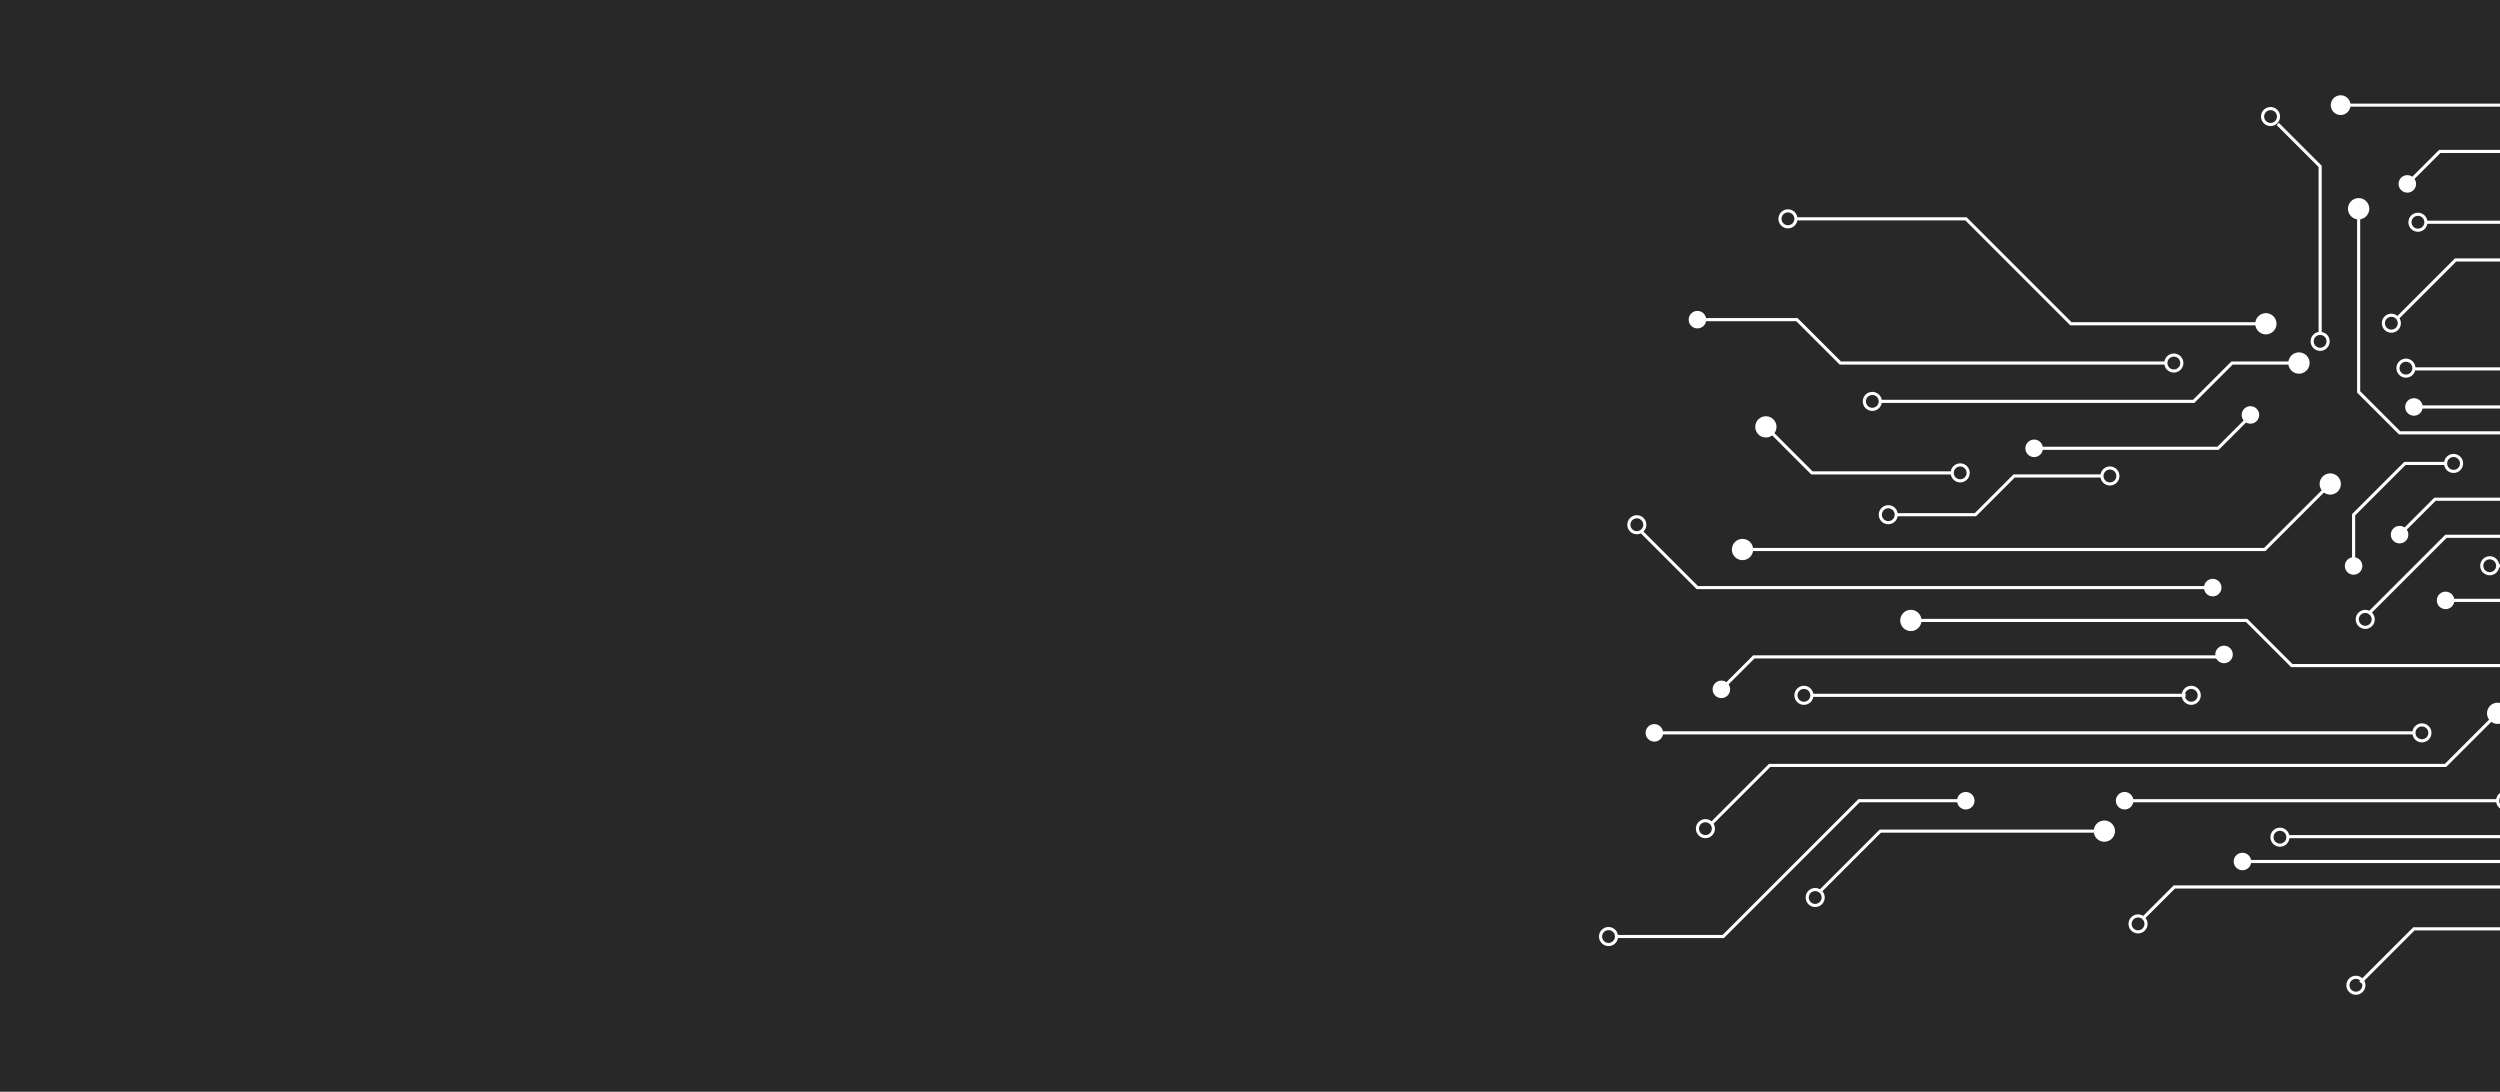 <?xml version="1.0" encoding="UTF-8"?> <svg xmlns="http://www.w3.org/2000/svg" xmlns:xlink="http://www.w3.org/1999/xlink" width="1600" height="698.634" viewBox="0 0 1600 698.634"><rect x="0" y="0" width="1600" height="698.634" fill="#808080" stroke="none"/><defs><clipPath id="clip-path"><rect id="Rectangle_2043" data-name="Rectangle 2043" width="1600" height="698.634" transform="translate(0 7694.366)" fill="#282828"></rect></clipPath><clipPath id="clip-path-2"><rect id="Rectangle_2036" data-name="Rectangle 2036" width="1153.813" height="729.932" fill="none"></rect></clipPath></defs><g id="bg-infographic-cta" transform="translate(0 -7694.366)" clip-path="url(#clip-path)"><g id="Group_1928" data-name="Group 1928"><rect id="Rectangle_1724" data-name="Rectangle 1724" width="1600" height="698.634" transform="translate(0 7694.366)" fill="#282828"></rect><g id="Group_1909" data-name="Group 1909" transform="translate(0 -275.595)"><g id="Group_1907" data-name="Group 1907" transform="translate(1023.094 8003.42)"><path id="Path_7824" data-name="Path 7824" d="M351.267,403.326H515.733l17.859-17.859h72.676l18.7,18.7h72.454l22.615,22.615V598.288" transform="translate(89.912 98.666)" fill="none" stroke="#fff" stroke-miterlimit="10" stroke-width="2"></path><path id="Path_7825" data-name="Path 7825" d="M328.091,412.36H690.329l18.618,18.618V563.191" transform="translate(83.98 105.55)" fill="none" stroke="#fff" stroke-miterlimit="10" stroke-width="2"></path><path id="Path_7826" data-name="Path 7826" d="M663.017,425.32H558.193l-26.8,26.8H422.466l-34.3,34.3" transform="translate(99.356 108.867)" fill="none" stroke="#fff" stroke-miterlimit="10" stroke-width="2"></path><path id="Path_7827" data-name="Path 7827" d="M623.089,245.643H503.365L480.882,223.16H413.507L387.3,196.953V79.733" transform="translate(99.135 20.409)" fill="none" stroke="#fff" stroke-miterlimit="10" stroke-width="2"></path><path id="Path_7828" data-name="Path 7828" d="M413.117,158.354H368.655l-24.54,24.54H143.548" transform="translate(36.743 40.533)" fill="none" stroke="#fff" stroke-miterlimit="10" stroke-width="2"></path><path id="Path_7829" data-name="Path 7829" d="M350.159,164.013H141.817L114.05,136.246H50.368" transform="translate(12.892 34.874)" fill="none" stroke="#fff" stroke-miterlimit="10" stroke-width="2"></path><path id="Path_7830" data-name="Path 7830" d="M650.128,404.582l24.022-24.022H813.227L837.6,404.929H947.539" transform="translate(166.41 97.41)" fill="none" stroke="#fff" stroke-miterlimit="10" stroke-width="2"></path><path id="Path_7831" data-name="Path 7831" d="M663.159,416.323,682.6,396.878H795.5l24.936,24.937" transform="translate(169.746 101.587)" fill="none" stroke="#fff" stroke-miterlimit="10" stroke-width="2"></path><path id="Path_7832" data-name="Path 7832" d="M415.474,194.8H551.2l21.022-21.022h43.651l48.031-48.029" transform="translate(106.347 32.188)" fill="none" stroke="#fff" stroke-miterlimit="10" stroke-width="2"></path><path id="Path_7833" data-name="Path 7833" d="M415.474,174.549h120.1L567.1,143.023" transform="translate(106.347 28.097)" fill="none" stroke="#fff" stroke-miterlimit="10" stroke-width="2"></path><path id="Path_7834" data-name="Path 7834" d="M518.862,425.32H297.5l-20.2,20.2" transform="translate(70.978 108.867)" fill="none" stroke="#fff" stroke-miterlimit="10" stroke-width="2"></path><path id="Path_7835" data-name="Path 7835" d="M729.377,355.165h81.771l27.47,27.47h41.958" transform="translate(186.695 90.91)" fill="none" stroke="#fff" stroke-miterlimit="10" stroke-width="2"></path><path id="Path_7836" data-name="Path 7836" d="M373.211,170.28V63.662L346.084,36.535" transform="translate(88.585 9.352)" fill="none" stroke="#fff" stroke-miterlimit="10" stroke-width="2"></path><path id="Path_7838" data-name="Path 7838" d="M204.508,220.333H114.7L85.244,190.875" transform="translate(21.819 48.857)" fill="none" stroke="#fff" stroke-miterlimit="10" stroke-width="2"></path><path id="Path_7839" data-name="Path 7839" d="M740.917,210.16H815.79l35.666-35.667H924.3" transform="translate(189.649 44.664)" fill="none" stroke="#fff" stroke-miterlimit="10" stroke-width="2"></path><path id="Path_7840" data-name="Path 7840" d="M762.516,207.872l54.1-54.1V97.012" transform="translate(195.177 24.832)" fill="none" stroke="#fff" stroke-miterlimit="10" stroke-width="2"></path><path id="Path_7841" data-name="Path 7841" d="M794.482,208.581l50.049-50.049V128.709l36.826-36.827" transform="translate(203.36 23.519)" fill="none" stroke="#fff" stroke-miterlimit="10" stroke-width="2"></path><path id="Path_7842" data-name="Path 7842" d="M635.565,441.407H546.644l-51.236,51.236" transform="translate(126.807 112.985)" fill="none" stroke="#fff" stroke-miterlimit="10" stroke-width="2"></path><path id="Path_7843" data-name="Path 7843" d="M232.669,381.378H164.356L77.432,468.3H9.136" transform="translate(2.339 97.619)" fill="none" stroke="#fff" stroke-miterlimit="10" stroke-width="2"></path><path id="Path_7844" data-name="Path 7844" d="M294.894,396.879H151.487L112.53,435.836" transform="translate(28.804 101.587)" fill="none" stroke="#fff" stroke-miterlimit="10" stroke-width="2"></path><path id="Path_7845" data-name="Path 7845" d="M556.891,194.272h93.492l27.654-27.654h95.49l38.8-38.8" transform="translate(142.545 32.718)" fill="none" stroke="#fff" stroke-miterlimit="10" stroke-width="2"></path><line id="Line_340" data-name="Line 340" y2="168.606" transform="translate(832.905 554.391)" fill="none" stroke="#fff" stroke-miterlimit="10" stroke-width="2"></line><path id="Path_7846" data-name="Path 7846" d="M687.351,427.9h77.043l59.69,59.691h67.249" transform="translate(175.938 109.527)" fill="none" stroke="#fff" stroke-miterlimit="10" stroke-width="2"></path><path id="Path_7847" data-name="Path 7847" d="M768.527,421.864l25.486,25.486H888l58.841,58.841" transform="translate(196.716 107.982)" fill="none" stroke="#fff" stroke-miterlimit="10" stroke-width="2"></path><path id="Path_7848" data-name="Path 7848" d="M401.332,152.026H276.545L209.391,84.872H100.563" transform="translate(25.741 21.724)" fill="none" stroke="#fff" stroke-miterlimit="10" stroke-width="2"></path><g id="Group_1906" data-name="Group 1906"><g id="Group_1905" data-name="Group 1905" clip-path="url(#clip-path-2)"><circle id="Ellipse_711" data-name="Ellipse 711" cx="5.109" cy="5.109" r="5.109" transform="translate(952.584 152.828)" fill="none" stroke="#fff" stroke-miterlimit="10" stroke-width="2"></circle><circle id="Ellipse_712" data-name="Ellipse 712" cx="5.109" cy="5.109" r="5.109" transform="translate(116.085 101.487)" fill="none" stroke="#fff" stroke-miterlimit="10" stroke-width="2"></circle><circle id="Ellipse_713" data-name="Ellipse 713" cx="5.109" cy="5.109" r="5.109" transform="translate(170.073 218.319)" fill="none" stroke="#fff" stroke-miterlimit="10" stroke-width="2"></circle><circle id="Ellipse_714" data-name="Ellipse 714" cx="5.109" cy="5.109" r="5.109" transform="translate(226.327 264.081)" fill="none" stroke="#fff" stroke-miterlimit="10" stroke-width="2"></circle><circle id="Ellipse_715" data-name="Ellipse 715" cx="5.109" cy="5.109" r="5.109" transform="translate(1113.95 214.048)" fill="none" stroke="#fff" stroke-miterlimit="10" stroke-width="2"></circle><circle id="Ellipse_716" data-name="Ellipse 716" cx="5.109" cy="5.109" r="5.109" transform="translate(823.179 515.96)" fill="none" stroke="#fff" stroke-miterlimit="10" stroke-width="2"></circle><circle id="Ellipse_717" data-name="Ellipse 717" cx="5.109" cy="5.109" r="5.109" transform="translate(1067.626 591.733)" fill="none" stroke="#fff" stroke-miterlimit="10" stroke-width="2"></circle><circle id="Ellipse_718" data-name="Ellipse 718" cx="5.109" cy="5.109" r="5.109" transform="translate(804.836 696.954)" fill="none" stroke="#fff" stroke-miterlimit="10" stroke-width="2"></circle><circle id="Ellipse_719" data-name="Ellipse 719" cx="5.109" cy="5.109" r="5.109" transform="translate(479.572 592.005)" fill="none" stroke="#fff" stroke-miterlimit="10" stroke-width="2"></circle><circle id="Ellipse_720" data-name="Ellipse 720" cx="5.109" cy="5.109" r="5.109" transform="translate(340.147 552.731)" fill="none" stroke="#fff" stroke-miterlimit="10" stroke-width="2"></circle><circle id="Ellipse_721" data-name="Ellipse 721" cx="5.109" cy="5.109" r="5.109" transform="translate(133.522 535.835)" fill="none" stroke="#fff" stroke-miterlimit="10" stroke-width="2"></circle><circle id="Ellipse_722" data-name="Ellipse 722" cx="5.109" cy="5.109" r="5.109" transform="translate(430.961 497.23)" fill="none" stroke="#fff" stroke-miterlimit="10" stroke-width="2"></circle><circle id="Ellipse_723" data-name="Ellipse 723" cx="5.109" cy="5.109" r="5.109" transform="translate(827.796 544.173)" fill="none" stroke="#fff" stroke-miterlimit="10" stroke-width="2"></circle><circle id="Ellipse_724" data-name="Ellipse 724" cx="5.109" cy="5.109" r="5.109" transform="translate(1067.272 468.436)" fill="none" stroke="#fff" stroke-miterlimit="10" stroke-width="2"></circle><circle id="Ellipse_725" data-name="Ellipse 725" cx="5.109" cy="5.109" r="5.109" transform="translate(424.948 36.022)" fill="none" stroke="#fff" stroke-miterlimit="10" stroke-width="2"></circle><circle id="Ellipse_726" data-name="Ellipse 726" cx="5.109" cy="5.109" r="5.109" transform="translate(456.688 179.894)" fill="none" stroke="#fff" stroke-miterlimit="10" stroke-width="2"></circle><circle id="Ellipse_727" data-name="Ellipse 727" cx="5.109" cy="5.109" r="5.109" transform="translate(722.224 260.943)" fill="none" stroke="#fff" stroke-miterlimit="10" stroke-width="2"></circle><circle id="Ellipse_728" data-name="Ellipse 728" cx="5.109" cy="5.109" r="5.109" transform="translate(511.604 197.048)" fill="none" stroke="#fff" stroke-miterlimit="10" stroke-width="2"></circle><path id="Path_7849" data-name="Path 7849" d="M564.484,182.015a6.307,6.307,0,1,1-6.307-6.307,6.308,6.308,0,0,1,6.307,6.307" transform="translate(141.259 44.975)" fill="#fff"></path><circle id="Ellipse_729" data-name="Ellipse 729" cx="6.307" cy="6.307" r="6.307" transform="translate(693.128 220.683)" fill="none" stroke="#fff" stroke-miterlimit="10" stroke-width="1"></circle><path id="Path_7850" data-name="Path 7850" d="M543.795,144.308A6.307,6.307,0,1,1,537.487,138a6.308,6.308,0,0,1,6.307,6.307" transform="translate(135.964 35.323)" fill="#fff"></path><circle id="Ellipse_730" data-name="Ellipse 730" cx="6.307" cy="6.307" r="6.307" transform="translate(667.144 173.324)" fill="none" stroke="#fff" stroke-miterlimit="10" stroke-width="1"></circle><path id="Path_7851" data-name="Path 7851" d="M92.836,192.159a6.307,6.307,0,1,1-6.307-6.307,6.308,6.308,0,0,1,6.307,6.307" transform="translate(20.534 47.572)" fill="#fff"></path><circle id="Ellipse_731" data-name="Ellipse 731" cx="6.307" cy="6.307" r="6.307" transform="translate(100.755 233.424)" fill="none" stroke="#fff" stroke-miterlimit="10" stroke-width="1"></circle><path id="Path_7852" data-name="Path 7852" d="M347.628,139.625a6.307,6.307,0,1,1-6.307-6.307,6.307,6.307,0,0,1,6.307,6.307" transform="translate(85.752 34.125)" fill="#fff"></path><circle id="Ellipse_732" data-name="Ellipse 732" cx="6.307" cy="6.307" r="6.307" transform="translate(420.765 167.442)" fill="none" stroke="#fff" stroke-miterlimit="10" stroke-width="1"></circle><path id="Path_7853" data-name="Path 7853" d="M748.509,204.176a6.307,6.307,0,1,1-6.307-6.307,6.308,6.308,0,0,1,6.307,6.307" transform="translate(188.363 50.648)" fill="#fff"></path><path id="Path_7854" data-name="Path 7854" d="M748.509,204.176a6.307,6.307,0,1,1-6.307-6.307A6.308,6.308,0,0,1,748.509,204.176Z" transform="translate(188.363 50.648)" fill="none" stroke="#fff" stroke-miterlimit="10" stroke-width="1"></path><path id="Path_7855" data-name="Path 7855" d="M736.969,356.45a6.307,6.307,0,1,1-6.307-6.307,6.309,6.309,0,0,1,6.307,6.307" transform="translate(185.41 89.624)" fill="#fff"></path><path id="Path_7856" data-name="Path 7856" d="M736.969,356.45a6.307,6.307,0,1,1-6.307-6.307A6.309,6.309,0,0,1,736.969,356.45Z" transform="translate(185.41 89.624)" fill="none" stroke="#fff" stroke-miterlimit="10" stroke-width="1"></path><path id="Path_7857" data-name="Path 7857" d="M694.943,429.182a6.307,6.307,0,1,1-6.307-6.307,6.308,6.308,0,0,1,6.307,6.307" transform="translate(174.652 108.241)" fill="#fff"></path><path id="Path_7858" data-name="Path 7858" d="M694.943,429.182a6.307,6.307,0,1,1-6.307-6.307A6.308,6.308,0,0,1,694.943,429.182Z" transform="translate(174.652 108.241)" fill="none" stroke="#fff" stroke-miterlimit="10" stroke-width="1"></path><path id="Path_7859" data-name="Path 7859" d="M671.144,576.935a6.307,6.307,0,1,1-6.307-6.307,6.308,6.308,0,0,1,6.307,6.307" transform="translate(168.561 146.061)" fill="#fff"></path><circle id="Ellipse_733" data-name="Ellipse 733" cx="6.307" cy="6.307" r="6.307" transform="translate(827.07 716.709) rotate(-0.182)" fill="none" stroke="#fff" stroke-miterlimit="10" stroke-width="1"></circle><path id="Path_7860" data-name="Path 7860" d="M614.594,426.605a6.307,6.307,0,1,1-6.307-6.307,6.308,6.308,0,0,1,6.307,6.307" transform="translate(154.086 107.582)" fill="#fff"></path><path id="Path_7861" data-name="Path 7861" d="M614.594,426.605a6.307,6.307,0,1,1-6.307-6.307A6.308,6.308,0,0,1,614.594,426.605Z" transform="translate(154.086 107.582)" fill="none" stroke="#fff" stroke-miterlimit="10" stroke-width="1"></path><path id="Path_7862" data-name="Path 7862" d="M477.223,426.605a6.307,6.307,0,1,1-6.307-6.307,6.307,6.307,0,0,1,6.307,6.307" transform="translate(118.923 107.582)" fill="#fff"></path><circle id="Ellipse_734" data-name="Ellipse 734" cx="6.307" cy="6.307" r="6.307" transform="translate(583.532 527.88)" fill="none" stroke="#fff" stroke-miterlimit="10" stroke-width="1"></circle><path id="Path_7863" data-name="Path 7863" d="M265.321,398.164a6.307,6.307,0,1,1-6.307-6.307,6.308,6.308,0,0,1,6.307,6.307" transform="translate(64.684 100.302)" fill="#fff"></path><circle id="Ellipse_735" data-name="Ellipse 735" cx="6.307" cy="6.307" r="6.307" transform="translate(317.39 492.158)" fill="none" stroke="#fff" stroke-miterlimit="10" stroke-width="1"></circle><path id="Path_7864" data-name="Path 7864" d="M795.813,418.412a6.307,6.307,0,1,1-6.307-6.307,6.308,6.308,0,0,1,6.307,6.307" transform="translate(200.471 105.484)" fill="#fff"></path><circle id="Ellipse_736" data-name="Ellipse 736" cx="6.307" cy="6.307" r="6.307" transform="translate(983.669 517.589)" fill="none" stroke="#fff" stroke-miterlimit="10" stroke-width="1"></circle><path id="Path_7865" data-name="Path 7865" d="M364.476,159.639a6.307,6.307,0,1,1-6.307-6.307,6.308,6.308,0,0,1,6.307,6.307" transform="translate(90.064 39.248)" fill="#fff"></path><path id="Path_7866" data-name="Path 7866" d="M364.476,159.639a6.307,6.307,0,1,1-6.307-6.307A6.308,6.308,0,0,1,364.476,159.639Z" transform="translate(90.064 39.248)" fill="none" stroke="#fff" stroke-miterlimit="10" stroke-width="1"></path><path id="Path_7867" data-name="Path 7867" d="M394.892,81.018a6.307,6.307,0,1,1-6.307-6.307,6.308,6.308,0,0,1,6.307,6.307" transform="translate(97.85 19.123)" fill="#fff"></path><path id="Path_7868" data-name="Path 7868" d="M394.892,81.018a6.307,6.307,0,1,1-6.307-6.307A6.308,6.308,0,0,1,394.892,81.018Z" transform="translate(97.85 19.123)" fill="none" stroke="#fff" stroke-miterlimit="10" stroke-width="1"></path><circle id="Ellipse_737" data-name="Ellipse 737" cx="5.109" cy="5.109" r="5.109" transform="translate(363.052 193.778)" fill="none" stroke="#fff" stroke-miterlimit="10" stroke-width="2"></circle><circle id="Ellipse_738" data-name="Ellipse 738" cx="5.109" cy="5.109" r="5.109" transform="translate(948.748 231.882)" fill="none" stroke="#fff" stroke-miterlimit="10" stroke-width="2"></circle><circle id="Ellipse_739" data-name="Ellipse 739" cx="5.109" cy="5.109" r="5.109" transform="translate(989.623 230.743)" fill="none" stroke="#fff" stroke-miterlimit="10" stroke-width="2"></circle><circle id="Ellipse_740" data-name="Ellipse 740" cx="5.109" cy="5.109" r="5.109" transform="translate(1142.338 612.421)" fill="none" stroke="#fff" stroke-miterlimit="10" stroke-width="2"></circle><circle id="Ellipse_741" data-name="Ellipse 741" cx="5.109" cy="5.109" r="5.109" transform="translate(762.373 549.282)" fill="none" stroke="#fff" stroke-miterlimit="10" stroke-width="2"></circle><circle id="Ellipse_742" data-name="Ellipse 742" cx="5.109" cy="5.109" r="5.109" transform="translate(1.256 560.812)" fill="none" stroke="#fff" stroke-miterlimit="10" stroke-width="2"></circle><circle id="Ellipse_744" data-name="Ellipse 744" cx="5.109" cy="5.109" r="5.109" transform="translate(769.185 148.427)" fill="none" stroke="#fff" stroke-miterlimit="10" stroke-width="2"></circle><path id="Path_7869" data-name="Path 7869" d="M421.626,181.771a5.109,5.109,0,1,1-5.109-5.109,5.11,5.11,0,0,1,5.109,5.109" transform="translate(105.306 45.219)" fill="#fff"></path><circle id="Ellipse_745" data-name="Ellipse 745" cx="5.109" cy="5.109" r="5.109" transform="translate(516.712 221.881)" fill="none" stroke="#fff" stroke-miterlimit="10" stroke-width="1"></circle><path id="Path_7870" data-name="Path 7870" d="M56.519,137.287a5.109,5.109,0,1,1-5.109-5.109,5.109,5.109,0,0,1,5.109,5.109" transform="translate(11.851 33.833)" fill="#fff"></path><circle id="Ellipse_746" data-name="Ellipse 746" cx="5.109" cy="5.109" r="5.109" transform="translate(58.151 166.011)" fill="none" stroke="#fff" stroke-miterlimit="10" stroke-width="1"></circle><path id="Path_7871" data-name="Path 7871" d="M869.8,92.923a5.109,5.109,0,1,1-5.109-5.109,5.109,5.109,0,0,1,5.109,5.109" transform="translate(220.024 22.477)" fill="#fff"></path><circle id="Ellipse_747" data-name="Ellipse 747" cx="5.109" cy="5.109" r="5.109" transform="translate(1079.609 110.291)" fill="none" stroke="#fff" stroke-miterlimit="10" stroke-width="1"></circle><path id="Path_7872" data-name="Path 7872" d="M811.742,98.053a5.109,5.109,0,1,1-5.109-5.109,5.109,5.109,0,0,1,5.109,5.109" transform="translate(205.162 23.79)" fill="#fff"></path><circle id="Ellipse_748" data-name="Ellipse 748" cx="5.109" cy="5.109" r="5.109" transform="translate(1006.685 116.735)" fill="none" stroke="#fff" stroke-miterlimit="10" stroke-width="1"></circle><path id="Path_7873" data-name="Path 7873" d="M656.279,401a5.109,5.109,0,1,1-5.109-5.109A5.109,5.109,0,0,1,656.279,401" transform="translate(165.369 101.335)" fill="#fff"></path><circle id="Ellipse_749" data-name="Ellipse 749" cx="5.109" cy="5.109" r="5.109" transform="translate(811.428 497.23)" fill="none" stroke="#fff" stroke-miterlimit="10" stroke-width="1"></circle><path id="Path_7874" data-name="Path 7874" d="M774.677,422.905a5.109,5.109,0,1,1-5.109-5.109,5.109,5.109,0,0,1,5.109,5.109" transform="translate(195.675 106.941)" fill="#fff"></path><circle id="Ellipse_750" data-name="Ellipse 750" cx="5.109" cy="5.109" r="5.109" transform="translate(960.134 524.737)" fill="none" stroke="#fff" stroke-miterlimit="10" stroke-width="1"></circle><path id="Path_7875" data-name="Path 7875" d="M637.481,533.493a5.109,5.109,0,1,1-5.109-5.109,5.109,5.109,0,0,1,5.109,5.109" transform="translate(160.557 135.248)" fill="#fff"></path><circle id="Ellipse_751" data-name="Ellipse 751" cx="5.109" cy="5.109" r="5.109" transform="translate(787.819 663.632)" fill="none" stroke="#fff" stroke-miterlimit="10" stroke-width="1"></circle><path id="Path_7876" data-name="Path 7876" d="M501.56,483.241a5.109,5.109,0,1,1-5.109-5.109,5.109,5.109,0,0,1,5.109,5.109" transform="translate(125.766 122.385)" fill="#fff"></path><circle id="Ellipse_752" data-name="Ellipse 752" cx="5.109" cy="5.109" r="5.109" transform="translate(617.107 600.518)" fill="none" stroke="#fff" stroke-miterlimit="10" stroke-width="1"></circle><path id="Path_7877" data-name="Path 7877" d="M334.242,413.4a5.109,5.109,0,1,1-5.109-5.109,5.109,5.109,0,0,1,5.109,5.109" transform="translate(82.939 104.509)" fill="#fff"></path><circle id="Ellipse_753" data-name="Ellipse 753" cx="5.109" cy="5.109" r="5.109" transform="translate(406.962 512.801)" fill="none" stroke="#fff" stroke-miterlimit="10" stroke-width="1"></circle><path id="Path_7878" data-name="Path 7878" d="M193.265,382.419a5.109,5.109,0,1,1-5.109-5.109,5.109,5.109,0,0,1,5.109,5.109" transform="translate(46.853 96.578)" fill="#fff"></path><circle id="Ellipse_754" data-name="Ellipse 754" cx="5.109" cy="5.109" r="5.109" transform="translate(229.899 473.888)" fill="none" stroke="#fff" stroke-miterlimit="10" stroke-width="1"></circle><path id="Path_7879" data-name="Path 7879" d="M893.077,401a5.109,5.109,0,1,1-5.109-5.109A5.109,5.109,0,0,1,893.077,401" transform="translate(225.981 101.335)" fill="#fff"></path><circle id="Ellipse_755" data-name="Ellipse 755" cx="5.109" cy="5.109" r="5.109" transform="translate(1108.84 497.23)" fill="none" stroke="#fff" stroke-miterlimit="10" stroke-width="1"></circle><path id="Path_7881" data-name="Path 7881" d="M163.2,289.517H372.985l28.875,28.876H883.711" transform="translate(41.772 74.106)" fill="none" stroke="#fff" stroke-miterlimit="10" stroke-width="2"></path><path id="Path_7882" data-name="Path 7882" d="M392.435,304.521l49.43-49.43H680.352l41.412-41.412" transform="translate(100.45 54.695)" fill="none" stroke="#fff" stroke-miterlimit="10" stroke-width="2"></path><path id="Path_7883" data-name="Path 7883" d="M560.718,336.84l-33.347,33.347H94.8L57.328,407.663" transform="translate(14.674 86.219)" fill="none" stroke="#fff" stroke-miterlimit="10" stroke-width="2"></path><path id="Path_7884" data-name="Path 7884" d="M562.925,291.8h377.62l40.495-40.5" transform="translate(144.089 64.325)" fill="none" stroke="#fff" stroke-miterlimit="10" stroke-width="2"></path><line id="Line_341" data-name="Line 341" x1="486.13" transform="translate(35.691 435.57)" fill="none" stroke="#fff" stroke-miterlimit="10" stroke-width="2"></line><path id="Path_7885" data-name="Path 7885" d="M937.988,303.6H519.858l-24.3-24.3H431.6" transform="translate(110.475 71.493)" fill="none" stroke="#fff" stroke-miterlimit="10" stroke-width="2"></path><path id="Path_7886" data-name="Path 7886" d="M490.352,329.522h390.64l33.5,33.5" transform="translate(125.513 84.346)" fill="none" stroke="#fff" stroke-miterlimit="10" stroke-width="2"></path><path id="Path_7887" data-name="Path 7887" d="M384.273,308.1H83.334L62.572,328.858" transform="translate(16.016 78.862)" fill="none" stroke="#fff" stroke-miterlimit="10" stroke-width="2"></path><path id="Path_7888" data-name="Path 7888" d="M223.087,206.041H339.316l20.762-20.762" transform="translate(57.103 47.425)" fill="none" stroke="#fff" stroke-miterlimit="10" stroke-width="2"></path><path id="Path_7889" data-name="Path 7889" d="M534.893,364.523H651.122l20.762-20.762" transform="translate(136.914 87.991)" fill="none" stroke="#fff" stroke-miterlimit="10" stroke-width="2"></path><path id="Path_7890" data-name="Path 7890" d="M387.528,280.13H57.653l-36.06-36.06" transform="translate(5.527 62.474)" fill="none" stroke="#fff" stroke-miterlimit="10" stroke-width="2"></path><path id="Path_7891" data-name="Path 7891" d="M73.343,261.919H407.558l41.932-41.932" transform="translate(18.773 56.309)" fill="none" stroke="#fff" stroke-miterlimit="10" stroke-width="2"></path><path id="Path_7892" data-name="Path 7892" d="M458.127,266.408H750.346l23.338-23.338H950.007" transform="translate(117.265 62.217)" fill="none" stroke="#fff" stroke-miterlimit="10" stroke-width="2"></path><path id="Path_7893" data-name="Path 7893" d="M596.347,379.956h50.639l24.79-24.79h56.212" transform="translate(152.644 90.91)" fill="none" stroke="#fff" stroke-miterlimit="10" stroke-width="2"></path><path id="Path_7894" data-name="Path 7894" d="M151.684,240.689h50.638l24.791-24.79h56.212" transform="translate(38.826 55.263)" fill="none" stroke="#fff" stroke-miterlimit="10" stroke-width="2"></path><path id="Path_7895" data-name="Path 7895" d="M653.945,259.172h26.024l32.846-32.846V193.544" transform="translate(167.387 49.541)" fill="none" stroke="#fff" stroke-miterlimit="10" stroke-width="2"></path><path id="Path_7896" data-name="Path 7896" d="M443.6,209.511H417.576L384.73,242.357v32.782" transform="translate(98.477 53.627)" fill="none" stroke="#fff" stroke-miterlimit="10" stroke-width="2"></path><line id="Line_342" data-name="Line 342" x2="238.725" transform="translate(136.968 411.549)" fill="none" stroke="#fff" stroke-miterlimit="10" stroke-width="2"></line><line id="Line_343" data-name="Line 343" x2="238.725" transform="translate(336.667 478.997)" fill="none" stroke="#fff" stroke-miterlimit="10" stroke-width="2"></line><path id="Path_7897" data-name="Path 7897" d="M720.743,231.624H840.828l28.733-28.733" transform="translate(184.485 51.933)" fill="none" stroke="#fff" stroke-miterlimit="10" stroke-width="2"></path><line id="Line_344" data-name="Line 344" x2="143.235" transform="translate(905.228 332.754)" fill="none" stroke="#fff" stroke-miterlimit="10" stroke-width="2"></line><path id="Path_7898" data-name="Path 7898" d="M408.166,250.42l22.681-22.681H644.514" transform="translate(104.476 58.293)" fill="none" stroke="#fff" stroke-miterlimit="10" stroke-width="2"></path><circle id="Ellipse_757" data-name="Ellipse 757" cx="5.109" cy="5.109" r="5.109" transform="translate(19.369 297.263)" fill="none" stroke="#fff" stroke-miterlimit="10" stroke-width="2"></circle><circle id="Ellipse_758" data-name="Ellipse 758" cx="5.109" cy="5.109" r="5.109" transform="translate(521.822 430.461)" fill="none" stroke="#fff" stroke-miterlimit="10" stroke-width="2"></circle><circle id="Ellipse_759" data-name="Ellipse 759" cx="5.109" cy="5.109" r="5.109" transform="translate(605.646 408.759)" fill="none" stroke="#fff" stroke-miterlimit="10" stroke-width="2"></circle><circle id="Ellipse_760" data-name="Ellipse 760" cx="5.109" cy="5.109" r="5.109" transform="translate(806.319 423.195)" fill="none" stroke="#fff" stroke-miterlimit="10" stroke-width="2"></circle><circle id="Ellipse_761" data-name="Ellipse 761" cx="5.109" cy="5.109" r="5.109" transform="translate(738.772 465.757)" fill="none" stroke="#fff" stroke-miterlimit="10" stroke-width="2"></circle><circle id="Ellipse_762" data-name="Ellipse 762" cx="5.109" cy="5.109" r="5.109" transform="translate(575.392 473.888)" fill="none" stroke="#fff" stroke-miterlimit="10" stroke-width="2"></circle><circle id="Ellipse_763" data-name="Ellipse 763" cx="5.109" cy="5.109" r="5.109" transform="translate(180.291 290.843)" fill="none" stroke="#fff" stroke-miterlimit="10" stroke-width="2"></circle><circle id="Ellipse_764" data-name="Ellipse 764" cx="5.109" cy="5.109" r="5.109" transform="translate(322.151 266.052)" fill="none" stroke="#fff" stroke-miterlimit="10" stroke-width="2"></circle><circle id="Ellipse_765" data-name="Ellipse 765" cx="5.109" cy="5.109" r="5.109" transform="translate(542.077 258.029)" fill="none" stroke="#fff" stroke-miterlimit="10" stroke-width="2"></circle><circle id="Ellipse_766" data-name="Ellipse 766" cx="5.109" cy="5.109" r="5.109" transform="translate(809.915 303.604)" fill="none" stroke="#fff" stroke-miterlimit="10" stroke-width="2"></circle><circle id="Ellipse_767" data-name="Ellipse 767" cx="5.109" cy="5.109" r="5.109" transform="translate(1067.272 300.177)" fill="none" stroke="#fff" stroke-miterlimit="10" stroke-width="2"></circle><circle id="Ellipse_768" data-name="Ellipse 768" cx="5.109" cy="5.109" r="5.109" transform="translate(748.991 280.922)" fill="none" stroke="#fff" stroke-miterlimit="10" stroke-width="2"></circle><circle id="Ellipse_769" data-name="Ellipse 769" cx="5.109" cy="5.109" r="5.109" transform="translate(1048.937 369.988)" fill="none" stroke="#fff" stroke-miterlimit="10" stroke-width="2"></circle><circle id="Ellipse_770" data-name="Ellipse 770" cx="5.109" cy="5.109" r="5.109" transform="translate(565.226 323.516)" fill="none" stroke="#fff" stroke-miterlimit="10" stroke-width="2"></circle><path id="Path_7899" data-name="Path 7899" d="M34.568,347.842a5.109,5.109,0,1,1-5.109-5.109,5.109,5.109,0,0,1,5.109,5.109" transform="translate(6.232 87.728)" fill="#fff"></path><circle id="Ellipse_771" data-name="Ellipse 771" cx="5.109" cy="5.109" r="5.109" transform="translate(30.582 430.461)" fill="none" stroke="#fff" stroke-miterlimit="10" stroke-width="1"></circle><path id="Path_7900" data-name="Path 7900" d="M68.723,325.668a5.109,5.109,0,1,1-5.109-5.109,5.109,5.109,0,0,1,5.109,5.109" transform="translate(14.975 82.052)" fill="#fff"></path><circle id="Ellipse_772" data-name="Ellipse 772" cx="5.109" cy="5.109" r="5.109" transform="translate(73.479 402.611)" fill="none" stroke="#fff" stroke-miterlimit="10" stroke-width="1"></circle><path id="Path_7901" data-name="Path 7901" d="M228.1,202.851a5.109,5.109,0,1,1-5.109-5.109,5.109,5.109,0,0,1,5.109,5.109" transform="translate(55.769 50.615)" fill="#fff"></path><circle id="Ellipse_773" data-name="Ellipse 773" cx="5.109" cy="5.109" r="5.109" transform="translate(273.647 248.357)" fill="none" stroke="#fff" stroke-miterlimit="10" stroke-width="1"></circle><path id="Path_7902" data-name="Path 7902" d="M338.31,185.839a5.109,5.109,0,1,1-5.109-5.109,5.109,5.109,0,0,1,5.109,5.109" transform="translate(83.98 46.261)" fill="#fff"></path><circle id="Ellipse_774" data-name="Ellipse 774" cx="5.109" cy="5.109" r="5.109" transform="translate(412.071 226.99)" fill="none" stroke="#fff" stroke-miterlimit="10" stroke-width="1"></circle><path id="Path_7903" data-name="Path 7903" d="M319.1,273.822a5.109,5.109,0,1,1-5.109-5.108,5.108,5.108,0,0,1,5.109,5.108" transform="translate(79.063 68.781)" fill="#fff"></path><circle id="Ellipse_775" data-name="Ellipse 775" cx="5.109" cy="5.109" r="5.109" transform="translate(387.946 337.495)" fill="none" stroke="#fff" stroke-miterlimit="10" stroke-width="1"></circle><path id="Path_7904" data-name="Path 7904" d="M324.861,307.886a5.109,5.109,0,1,1-5.109-5.109,5.109,5.109,0,0,1,5.109,5.109" transform="translate(80.537 77.5)" fill="#fff"></path><circle id="Ellipse_776" data-name="Ellipse 776" cx="5.109" cy="5.109" r="5.109" transform="translate(395.18 380.277)" fill="none" stroke="#fff" stroke-miterlimit="10" stroke-width="1"></circle><path id="Path_7905" data-name="Path 7905" d="M274.206,382.419a5.109,5.109,0,1,1-5.109-5.109,5.109,5.109,0,0,1,5.109,5.109" transform="translate(67.571 96.578)" fill="#fff"></path><circle id="Ellipse_777" data-name="Ellipse 777" cx="5.109" cy="5.109" r="5.109" transform="translate(331.558 473.888)" fill="none" stroke="#fff" stroke-miterlimit="10" stroke-width="1"></circle><path id="Path_7906" data-name="Path 7906" d="M390.881,262.805a5.109,5.109,0,1,1-5.109-5.109,5.109,5.109,0,0,1,5.109,5.109" transform="translate(97.436 65.961)" fill="#fff"></path><circle id="Ellipse_778" data-name="Ellipse 778" cx="5.109" cy="5.109" r="5.109" transform="translate(478.098 323.657)" fill="none" stroke="#fff" stroke-miterlimit="10" stroke-width="1"></circle><path id="Path_7907" data-name="Path 7907" d="M707.311,194.585a5.109,5.109,0,1,1-5.109-5.109,5.109,5.109,0,0,1,5.109,5.109" transform="translate(178.431 48.499)" fill="#fff"></path><circle id="Ellipse_779" data-name="Ellipse 779" cx="5.109" cy="5.109" r="5.109" transform="translate(875.523 237.976)" fill="none" stroke="#fff" stroke-miterlimit="10" stroke-width="1"></circle><path id="Path_7908" data-name="Path 7908" d="M834.2,357.3a5.109,5.109,0,1,1-5.109-5.109A5.109,5.109,0,0,1,834.2,357.3" transform="translate(210.911 90.148)" fill="#fff"></path><circle id="Ellipse_780" data-name="Ellipse 780" cx="5.109" cy="5.109" r="5.109" transform="translate(1034.894 442.339)" fill="none" stroke="#fff" stroke-miterlimit="10" stroke-width="1"></circle><path id="Path_7909" data-name="Path 7909" d="M437.753,280.346a5.109,5.109,0,1,1-5.109-5.109,5.109,5.109,0,0,1,5.109,5.109" transform="translate(109.434 70.451)" fill="#fff"></path><circle id="Ellipse_781" data-name="Ellipse 781" cx="5.109" cy="5.109" r="5.109" transform="translate(536.968 345.688)" fill="none" stroke="#fff" stroke-miterlimit="10" stroke-width="1"></circle><path id="Path_7910" data-name="Path 7910" d="M541.044,361.367a5.109,5.109,0,1,1-5.109-5.109,5.109,5.109,0,0,1,5.109,5.109" transform="translate(135.873 91.19)" fill="#fff"></path><circle id="Ellipse_782" data-name="Ellipse 782" cx="5.109" cy="5.109" r="5.109" transform="translate(666.698 447.448)" fill="none" stroke="#fff" stroke-miterlimit="10" stroke-width="1"></circle><path id="Path_7911" data-name="Path 7911" d="M707.311,356.206A5.109,5.109,0,1,1,702.2,351.1a5.109,5.109,0,0,1,5.109,5.108" transform="translate(178.431 89.869)" fill="#fff"></path><circle id="Ellipse_783" data-name="Ellipse 783" cx="5.109" cy="5.109" r="5.109" transform="translate(875.523 440.966)" fill="none" stroke="#fff" stroke-miterlimit="10" stroke-width="1"></circle><path id="Path_7912" data-name="Path 7912" d="M414.317,246.838a5.109,5.109,0,1,1-5.109-5.109,5.109,5.109,0,0,1,5.109,5.109" transform="translate(103.435 61.874)" fill="#fff"></path><circle id="Ellipse_784" data-name="Ellipse 784" cx="5.109" cy="5.109" r="5.109" transform="translate(507.533 303.604)" fill="none" stroke="#fff" stroke-miterlimit="10" stroke-width="1"></circle><circle id="Ellipse_785" data-name="Ellipse 785" cx="5.109" cy="5.109" r="5.109" transform="translate(126.303 406.44)" fill="none" stroke="#fff" stroke-miterlimit="10" stroke-width="2"></circle><circle id="Ellipse_786" data-name="Ellipse 786" cx="5.109" cy="5.109" r="5.109" transform="translate(485.554 357.838)" fill="none" stroke="#fff" stroke-miterlimit="10" stroke-width="2"></circle><circle id="Ellipse_787" data-name="Ellipse 787" cx="5.109" cy="5.109" r="5.109" transform="translate(1048.937 327.645)" fill="none" stroke="#fff" stroke-miterlimit="10" stroke-width="2"></circle><circle id="Ellipse_788" data-name="Ellipse 788" cx="5.109" cy="5.109" r="5.109" transform="translate(893.812 327.645)" fill="none" stroke="#fff" stroke-miterlimit="10" stroke-width="2"></circle><circle id="Ellipse_789" data-name="Ellipse 789" cx="5.109" cy="5.109" r="5.109" transform="translate(374.201 406.44)" fill="none" stroke="#fff" stroke-miterlimit="10" stroke-width="2"></circle><circle id="Ellipse_790" data-name="Ellipse 790" cx="5.109" cy="5.109" r="5.109" transform="translate(63.261 491.774)" fill="none" stroke="#fff" stroke-miterlimit="10" stroke-width="2"></circle><path id="Path_7913" data-name="Path 7913" d="M166.721,290.8a6.307,6.307,0,1,1-6.307-6.307,6.308,6.308,0,0,1,6.307,6.307" transform="translate(39.446 72.821)" fill="#fff"></path><circle id="Ellipse_791" data-name="Ellipse 791" cx="6.307" cy="6.307" r="6.307" transform="translate(193.551 357.316)" fill="none" stroke="#fff" stroke-miterlimit="10" stroke-width="1"></circle><path id="Path_7914" data-name="Path 7914" d="M380.424,221.273a6.307,6.307,0,1,1-6.307-6.307,6.308,6.308,0,0,1,6.307,6.307" transform="translate(94.146 55.024)" fill="#fff"></path><circle id="Ellipse_792" data-name="Ellipse 792" cx="6.307" cy="6.307" r="6.307" transform="translate(461.955 269.989)" fill="none" stroke="#fff" stroke-miterlimit="10" stroke-width="1"></circle><path id="Path_7915" data-name="Path 7915" d="M570.518,284.658a6.307,6.307,0,1,1-6.307-6.307,6.308,6.308,0,0,1,6.307,6.307" transform="translate(142.804 71.248)" fill="#fff"></path><circle id="Ellipse_793" data-name="Ellipse 793" cx="6.307" cy="6.307" r="6.307" transform="translate(700.706 349.6)" fill="none" stroke="#fff" stroke-miterlimit="10" stroke-width="1"></circle><path id="Path_7916" data-name="Path 7916" d="M728.336,227.053a6.307,6.307,0,1,1-6.307-6.307,6.308,6.308,0,0,1,6.307,6.307" transform="translate(183.2 56.503)" fill="#fff"></path><circle id="Ellipse_794" data-name="Ellipse 794" cx="6.307" cy="6.307" r="6.307" transform="translate(898.92 277.249)" fill="none" stroke="#fff" stroke-miterlimit="10" stroke-width="1"></circle><path id="Path_7917" data-name="Path 7917" d="M846.825,204.176a6.307,6.307,0,1,1-6.307-6.307,6.308,6.308,0,0,1,6.307,6.307" transform="translate(213.529 50.648)" fill="#fff"></path><circle id="Ellipse_795" data-name="Ellipse 795" cx="6.307" cy="6.307" r="6.307" transform="translate(1047.739 248.517)" fill="none" stroke="#fff" stroke-miterlimit="10" stroke-width="1"></circle><path id="Path_7918" data-name="Path 7918" d="M902.857,253.081a6.307,6.307,0,1,1-6.307-6.307,6.308,6.308,0,0,1,6.307,6.307" transform="translate(227.871 63.166)" fill="#fff"></path><circle id="Ellipse_796" data-name="Ellipse 796" cx="6.307" cy="6.307" r="6.307" transform="translate(1118.113 309.94)" fill="none" stroke="#fff" stroke-miterlimit="10" stroke-width="1"></circle><path id="Path_7919" data-name="Path 7919" d="M744.463,313.793a6.307,6.307,0,1,1-6.307-6.307,6.308,6.308,0,0,1,6.307,6.307" transform="translate(187.328 78.706)" fill="#fff"></path><circle id="Ellipse_797" data-name="Ellipse 797" cx="6.307" cy="6.307" r="6.307" transform="translate(919.176 386.191)" fill="none" stroke="#fff" stroke-miterlimit="10" stroke-width="1"></circle><path id="Path_7920" data-name="Path 7920" d="M661.537,215.615a6.307,6.307,0,1,1-6.307-6.307,6.308,6.308,0,0,1,6.307,6.307" transform="translate(166.101 53.576)" fill="#fff"></path><circle id="Ellipse_798" data-name="Ellipse 798" cx="6.307" cy="6.307" r="6.307" transform="translate(815.024 262.883)" fill="none" stroke="#fff" stroke-miterlimit="10" stroke-width="1"></circle><path id="Path_7921" data-name="Path 7921" d="M465.72,338.125a6.307,6.307,0,1,1-6.307-6.307,6.308,6.308,0,0,1,6.307,6.307" transform="translate(115.979 84.934)" fill="#fff"></path><circle id="Ellipse_799" data-name="Ellipse 799" cx="6.307" cy="6.307" r="6.307" transform="translate(569.084 416.752)" fill="none" stroke="#fff" stroke-miterlimit="10" stroke-width="1"></circle><path id="Path_7922" data-name="Path 7922" d="M80.936,254.659a6.307,6.307,0,1,1-6.307-6.307,6.308,6.308,0,0,1,6.307,6.307" transform="translate(17.488 63.569)" fill="#fff"></path><circle id="Ellipse_800" data-name="Ellipse 800" cx="6.307" cy="6.307" r="6.307" transform="translate(85.809 311.921)" fill="none" stroke="#fff" stroke-miterlimit="10" stroke-width="1"></circle></g></g></g><g id="Group_1908" data-name="Group 1908" transform="translate(1462.094 7679.934)"><path id="Path_7824-2" data-name="Path 7824" d="M351.267,403.326H515.733l17.859-17.859h72.676l18.7,18.7h72.454l22.615,22.615V598.288" transform="translate(89.912 98.666)" fill="none" stroke="#fff" stroke-miterlimit="10" stroke-width="2"></path><path id="Path_7825-2" data-name="Path 7825" d="M328.091,412.36H690.329l18.618,18.618V563.191" transform="translate(83.98 105.55)" fill="none" stroke="#fff" stroke-miterlimit="10" stroke-width="2"></path><path id="Path_7826-2" data-name="Path 7826" d="M663.017,425.32H558.193l-26.8,26.8H422.466l-34.3,34.3" transform="translate(99.356 108.867)" fill="none" stroke="#fff" stroke-miterlimit="10" stroke-width="2"></path><path id="Path_7827-2" data-name="Path 7827" d="M623.089,245.643H503.365L480.882,223.16H413.507L387.3,196.953V79.733" transform="translate(99.135 20.409)" fill="none" stroke="#fff" stroke-miterlimit="10" stroke-width="2"></path><path id="Path_7828-2" data-name="Path 7828" d="M413.117,158.354H368.655l-24.54,24.54H143.548" transform="translate(36.743 40.533)" fill="none" stroke="#fff" stroke-miterlimit="10" stroke-width="2"></path><path id="Path_7830-2" data-name="Path 7830" d="M650.128,404.582l24.022-24.022H813.227L837.6,404.929H947.539" transform="translate(166.41 97.41)" fill="none" stroke="#fff" stroke-miterlimit="10" stroke-width="2"></path><path id="Path_7831-2" data-name="Path 7831" d="M663.159,416.323,682.6,396.878H795.5l24.936,24.937" transform="translate(169.746 101.587)" fill="none" stroke="#fff" stroke-miterlimit="10" stroke-width="2"></path><path id="Path_7832-2" data-name="Path 7832" d="M415.474,194.8H551.2l21.022-21.022h43.651l48.031-48.029" transform="translate(106.347 32.188)" fill="none" stroke="#fff" stroke-miterlimit="10" stroke-width="2"></path><path id="Path_7833-2" data-name="Path 7833" d="M415.474,174.549h120.1L567.1,143.023" transform="translate(106.347 36.609)" fill="none" stroke="#fff" stroke-miterlimit="10" stroke-width="2"></path><path id="Path_7834-2" data-name="Path 7834" d="M518.862,425.32H297.5l-20.2,20.2" transform="translate(70.978 108.867)" fill="none" stroke="#fff" stroke-miterlimit="10" stroke-width="2"></path><path id="Path_7835-2" data-name="Path 7835" d="M729.377,355.165h81.771l27.47,27.47h41.958" transform="translate(186.695 90.91)" fill="none" stroke="#fff" stroke-miterlimit="10" stroke-width="2"></path><path id="Path_7836-2" data-name="Path 7836" d="M373.211,170.28V63.662L346.084,36.535" transform="translate(88.585 9.352)" fill="none" stroke="#fff" stroke-miterlimit="10" stroke-width="2"></path><path id="Path_7837" data-name="Path 7837" d="M360.373,127.186V85.951l-44.68-44.68V4.568" transform="translate(80.806 1.169)" fill="none" stroke="#fff" stroke-miterlimit="10" stroke-width="2"></path><path id="Path_7839-2" data-name="Path 7839" d="M740.917,210.16H815.79l35.666-35.667H924.3" transform="translate(189.649 44.664)" fill="none" stroke="#fff" stroke-miterlimit="10" stroke-width="2"></path><path id="Path_7840-2" data-name="Path 7840" d="M762.516,207.872l54.1-54.1V97.012" transform="translate(195.177 24.832)" fill="none" stroke="#fff" stroke-miterlimit="10" stroke-width="2"></path><path id="Path_7841-2" data-name="Path 7841" d="M794.482,208.581l50.049-50.049V128.709l36.826-36.827" transform="translate(203.36 23.519)" fill="none" stroke="#fff" stroke-miterlimit="10" stroke-width="2"></path><path id="Path_7842-2" data-name="Path 7842" d="M635.565,441.407H546.644l-51.236,51.236" transform="translate(126.807 112.985)" fill="none" stroke="#fff" stroke-miterlimit="10" stroke-width="2"></path><path id="Path_7844-2" data-name="Path 7844" d="M294.894,396.879H151.487L112.53,435.836" transform="translate(28.804 101.587)" fill="none" stroke="#fff" stroke-miterlimit="10" stroke-width="2"></path><path id="Path_7845-2" data-name="Path 7845" d="M556.891,194.272h93.492l27.654-27.654h95.49l38.8-38.8" transform="translate(142.545 32.718)" fill="none" stroke="#fff" stroke-miterlimit="10" stroke-width="2"></path><line id="Line_340-2" data-name="Line 340" y2="168.606" transform="translate(832.905 554.391)" fill="none" stroke="#fff" stroke-miterlimit="10" stroke-width="2"></line><path id="Path_7846-2" data-name="Path 7846" d="M687.351,427.9h77.043l59.69,59.691h67.249" transform="translate(175.938 109.527)" fill="none" stroke="#fff" stroke-miterlimit="10" stroke-width="2"></path><path id="Path_7847-2" data-name="Path 7847" d="M768.527,421.864l25.486,25.486H888l58.841,58.841" transform="translate(196.716 107.982)" fill="none" stroke="#fff" stroke-miterlimit="10" stroke-width="2"></path><g id="Group_1906-2" data-name="Group 1906"><g id="Group_1905-2" data-name="Group 1905" clip-path="url(#clip-path-2)"><circle id="Ellipse_711-2" data-name="Ellipse 711" cx="5.109" cy="5.109" r="5.109" transform="translate(952.584 152.828)" fill="none" stroke="#fff" stroke-miterlimit="10" stroke-width="2"></circle><circle id="Ellipse_713-2" data-name="Ellipse 713" cx="5.109" cy="5.109" r="5.109" transform="translate(170.073 218.319)" fill="none" stroke="#fff" stroke-miterlimit="10" stroke-width="2"></circle><circle id="Ellipse_714-2" data-name="Ellipse 714" cx="5.109" cy="5.109" r="5.109" transform="translate(226.327 264.081)" fill="none" stroke="#fff" stroke-miterlimit="10" stroke-width="2"></circle><circle id="Ellipse_715-2" data-name="Ellipse 715" cx="5.109" cy="5.109" r="5.109" transform="translate(1113.95 214.048)" fill="none" stroke="#fff" stroke-miterlimit="10" stroke-width="2"></circle><circle id="Ellipse_716-2" data-name="Ellipse 716" cx="5.109" cy="5.109" r="5.109" transform="translate(823.179 515.96)" fill="none" stroke="#fff" stroke-miterlimit="10" stroke-width="2"></circle><circle id="Ellipse_717-2" data-name="Ellipse 717" cx="5.109" cy="5.109" r="5.109" transform="translate(1067.626 591.733)" fill="none" stroke="#fff" stroke-miterlimit="10" stroke-width="2"></circle><circle id="Ellipse_718-2" data-name="Ellipse 718" cx="5.109" cy="5.109" r="5.109" transform="translate(804.836 696.954)" fill="none" stroke="#fff" stroke-miterlimit="10" stroke-width="2"></circle><circle id="Ellipse_719-2" data-name="Ellipse 719" cx="5.109" cy="5.109" r="5.109" transform="translate(479.572 592.005)" fill="none" stroke="#fff" stroke-miterlimit="10" stroke-width="2"></circle><circle id="Ellipse_720-2" data-name="Ellipse 720" cx="5.109" cy="5.109" r="5.109" transform="translate(340.147 552.731)" fill="none" stroke="#fff" stroke-miterlimit="10" stroke-width="2"></circle><circle id="Ellipse_722-2" data-name="Ellipse 722" cx="5.109" cy="5.109" r="5.109" transform="translate(430.961 497.23)" fill="none" stroke="#fff" stroke-miterlimit="10" stroke-width="2"></circle><circle id="Ellipse_723-2" data-name="Ellipse 723" cx="5.109" cy="5.109" r="5.109" transform="translate(827.796 544.173)" fill="none" stroke="#fff" stroke-miterlimit="10" stroke-width="2"></circle><circle id="Ellipse_724-2" data-name="Ellipse 724" cx="5.109" cy="5.109" r="5.109" transform="translate(1067.272 468.436)" fill="none" stroke="#fff" stroke-miterlimit="10" stroke-width="2"></circle><circle id="Ellipse_725-2" data-name="Ellipse 725" cx="5.109" cy="5.109" r="5.109" transform="translate(424.948 36.022)" fill="none" stroke="#fff" stroke-miterlimit="10" stroke-width="2"></circle><circle id="Ellipse_726-2" data-name="Ellipse 726" cx="5.109" cy="5.109" r="5.109" transform="translate(456.688 179.894)" fill="none" stroke="#fff" stroke-miterlimit="10" stroke-width="2"></circle><circle id="Ellipse_727-2" data-name="Ellipse 727" cx="5.109" cy="5.109" r="5.109" transform="translate(722.224 260.943)" fill="none" stroke="#fff" stroke-miterlimit="10" stroke-width="2"></circle><circle id="Ellipse_728-2" data-name="Ellipse 728" cx="5.109" cy="5.109" r="5.109" transform="translate(512.642 206.048)" fill="none" stroke="#fff" stroke-miterlimit="10" stroke-width="2"></circle><path id="Path_7849-2" data-name="Path 7849" d="M564.484,182.015a6.307,6.307,0,1,1-6.307-6.307,6.308,6.308,0,0,1,6.307,6.307" transform="translate(141.259 44.975)" fill="#fff"></path><circle id="Ellipse_729-2" data-name="Ellipse 729" cx="6.307" cy="6.307" r="6.307" transform="translate(693.128 220.683)" fill="none" stroke="#fff" stroke-miterlimit="10" stroke-width="1"></circle><path id="Path_7850-2" data-name="Path 7850" d="M543.795,144.308A6.307,6.307,0,1,1,537.487,138a6.308,6.308,0,0,1,6.307,6.307" transform="translate(135.964 35.323)" fill="#fff"></path><circle id="Ellipse_730-2" data-name="Ellipse 730" cx="6.307" cy="6.307" r="6.307" transform="translate(667.144 173.324)" fill="none" stroke="#fff" stroke-miterlimit="10" stroke-width="1"></circle><path id="Path_7852-2" data-name="Path 7852" d="M347.628,139.625a6.307,6.307,0,1,1-6.307-6.307,6.307,6.307,0,0,1,6.307,6.307" transform="translate(85.752 34.125)" fill="#fff"></path><circle id="Ellipse_732-2" data-name="Ellipse 732" cx="6.307" cy="6.307" r="6.307" transform="translate(420.765 167.442)" fill="none" stroke="#fff" stroke-miterlimit="10" stroke-width="1"></circle><path id="Path_7853-2" data-name="Path 7853" d="M748.509,204.176a6.307,6.307,0,1,1-6.307-6.307,6.308,6.308,0,0,1,6.307,6.307" transform="translate(188.363 50.648)" fill="#fff"></path><path id="Path_7854-2" data-name="Path 7854" d="M748.509,204.176a6.307,6.307,0,1,1-6.307-6.307A6.308,6.308,0,0,1,748.509,204.176Z" transform="translate(188.363 50.648)" fill="none" stroke="#fff" stroke-miterlimit="10" stroke-width="1"></path><path id="Path_7855-2" data-name="Path 7855" d="M736.969,356.45a6.307,6.307,0,1,1-6.307-6.307,6.309,6.309,0,0,1,6.307,6.307" transform="translate(185.41 89.624)" fill="#fff"></path><path id="Path_7856-2" data-name="Path 7856" d="M736.969,356.45a6.307,6.307,0,1,1-6.307-6.307A6.309,6.309,0,0,1,736.969,356.45Z" transform="translate(185.41 89.624)" fill="none" stroke="#fff" stroke-miterlimit="10" stroke-width="1"></path><path id="Path_7857-2" data-name="Path 7857" d="M694.943,429.182a6.307,6.307,0,1,1-6.307-6.307,6.308,6.308,0,0,1,6.307,6.307" transform="translate(174.652 108.241)" fill="#fff"></path><path id="Path_7858-2" data-name="Path 7858" d="M694.943,429.182a6.307,6.307,0,1,1-6.307-6.307A6.308,6.308,0,0,1,694.943,429.182Z" transform="translate(174.652 108.241)" fill="none" stroke="#fff" stroke-miterlimit="10" stroke-width="1"></path><path id="Path_7859-2" data-name="Path 7859" d="M671.144,576.935a6.307,6.307,0,1,1-6.307-6.307,6.308,6.308,0,0,1,6.307,6.307" transform="translate(168.561 146.061)" fill="#fff"></path><circle id="Ellipse_733-2" data-name="Ellipse 733" cx="6.307" cy="6.307" r="6.307" transform="translate(827.07 716.709) rotate(-0.182)" fill="none" stroke="#fff" stroke-miterlimit="10" stroke-width="1"></circle><path id="Path_7860-2" data-name="Path 7860" d="M614.594,426.605a6.307,6.307,0,1,1-6.307-6.307,6.308,6.308,0,0,1,6.307,6.307" transform="translate(154.086 107.582)" fill="#fff"></path><path id="Path_7861-2" data-name="Path 7861" d="M614.594,426.605a6.307,6.307,0,1,1-6.307-6.307A6.308,6.308,0,0,1,614.594,426.605Z" transform="translate(154.086 107.582)" fill="none" stroke="#fff" stroke-miterlimit="10" stroke-width="1"></path><path id="Path_7862-2" data-name="Path 7862" d="M477.223,426.605a6.307,6.307,0,1,1-6.307-6.307,6.307,6.307,0,0,1,6.307,6.307" transform="translate(118.923 107.582)" fill="#fff"></path><circle id="Ellipse_734-2" data-name="Ellipse 734" cx="6.307" cy="6.307" r="6.307" transform="translate(583.532 527.88)" fill="none" stroke="#fff" stroke-miterlimit="10" stroke-width="1"></circle><path id="Path_7863-2" data-name="Path 7863" d="M265.321,398.164a6.307,6.307,0,1,1-6.307-6.307,6.308,6.308,0,0,1,6.307,6.307" transform="translate(64.684 100.302)" fill="#fff"></path><circle id="Ellipse_735-2" data-name="Ellipse 735" cx="6.307" cy="6.307" r="6.307" transform="translate(317.39 492.158)" fill="none" stroke="#fff" stroke-miterlimit="10" stroke-width="1"></circle><path id="Path_7864-2" data-name="Path 7864" d="M795.813,418.412a6.307,6.307,0,1,1-6.307-6.307,6.308,6.308,0,0,1,6.307,6.307" transform="translate(200.471 105.484)" fill="#fff"></path><circle id="Ellipse_736-2" data-name="Ellipse 736" cx="6.307" cy="6.307" r="6.307" transform="translate(983.669 517.589)" fill="none" stroke="#fff" stroke-miterlimit="10" stroke-width="1"></circle><path id="Path_7865-2" data-name="Path 7865" d="M364.476,159.639a6.307,6.307,0,1,1-6.307-6.307,6.308,6.308,0,0,1,6.307,6.307" transform="translate(90.064 39.248)" fill="#fff"></path><path id="Path_7866-2" data-name="Path 7866" d="M364.476,159.639a6.307,6.307,0,1,1-6.307-6.307A6.308,6.308,0,0,1,364.476,159.639Z" transform="translate(90.064 39.248)" fill="none" stroke="#fff" stroke-miterlimit="10" stroke-width="1"></path><path id="Path_7867-2" data-name="Path 7867" d="M394.892,81.018a6.307,6.307,0,1,1-6.307-6.307,6.308,6.308,0,0,1,6.307,6.307" transform="translate(97.85 19.123)" fill="#fff"></path><path id="Path_7868-2" data-name="Path 7868" d="M394.892,81.018a6.307,6.307,0,1,1-6.307-6.307A6.308,6.308,0,0,1,394.892,81.018Z" transform="translate(97.85 19.123)" fill="none" stroke="#fff" stroke-miterlimit="10" stroke-width="1"></path><circle id="Ellipse_737-2" data-name="Ellipse 737" cx="5.109" cy="5.109" r="5.109" transform="translate(363.052 193.778)" fill="none" stroke="#fff" stroke-miterlimit="10" stroke-width="2"></circle><circle id="Ellipse_738-2" data-name="Ellipse 738" cx="5.109" cy="5.109" r="5.109" transform="translate(948.748 231.882)" fill="none" stroke="#fff" stroke-miterlimit="10" stroke-width="2"></circle><circle id="Ellipse_739-2" data-name="Ellipse 739" cx="5.109" cy="5.109" r="5.109" transform="translate(989.623 230.743)" fill="none" stroke="#fff" stroke-miterlimit="10" stroke-width="2"></circle><circle id="Ellipse_740-2" data-name="Ellipse 740" cx="5.109" cy="5.109" r="5.109" transform="translate(1142.338 612.421)" fill="none" stroke="#fff" stroke-miterlimit="10" stroke-width="2"></circle><circle id="Ellipse_741-2" data-name="Ellipse 741" cx="5.109" cy="5.109" r="5.109" transform="translate(762.373 549.282)" fill="none" stroke="#fff" stroke-miterlimit="10" stroke-width="2"></circle><circle id="Ellipse_743" data-name="Ellipse 743" cx="5.109" cy="5.109" r="5.109" transform="translate(436.07 128.355)" fill="none" stroke="#fff" stroke-miterlimit="10" stroke-width="2"></circle><circle id="Ellipse_744-2" data-name="Ellipse 744" cx="5.109" cy="5.109" r="5.109" transform="translate(769.185 148.427)" fill="none" stroke="#fff" stroke-miterlimit="10" stroke-width="2"></circle><path id="Path_7869-2" data-name="Path 7869" d="M421.626,181.771a5.109,5.109,0,1,1-5.109-5.109,5.11,5.11,0,0,1,5.109,5.109" transform="translate(105.306 45.219)" fill="#fff"></path><circle id="Ellipse_745-2" data-name="Ellipse 745" cx="5.109" cy="5.109" r="5.109" transform="translate(516.712 221.881)" fill="none" stroke="#fff" stroke-miterlimit="10" stroke-width="1"></circle><path id="Path_7871-2" data-name="Path 7871" d="M869.8,92.923a5.109,5.109,0,1,1-5.109-5.109,5.109,5.109,0,0,1,5.109,5.109" transform="translate(220.024 22.477)" fill="#fff"></path><circle id="Ellipse_747-2" data-name="Ellipse 747" cx="5.109" cy="5.109" r="5.109" transform="translate(1079.609 110.291)" fill="none" stroke="#fff" stroke-miterlimit="10" stroke-width="1"></circle><path id="Path_7872-2" data-name="Path 7872" d="M811.742,98.053a5.109,5.109,0,1,1-5.109-5.109,5.109,5.109,0,0,1,5.109,5.109" transform="translate(205.162 23.79)" fill="#fff"></path><circle id="Ellipse_748-2" data-name="Ellipse 748" cx="5.109" cy="5.109" r="5.109" transform="translate(1006.685 116.735)" fill="none" stroke="#fff" stroke-miterlimit="10" stroke-width="1"></circle><path id="Path_7873-2" data-name="Path 7873" d="M656.279,401a5.109,5.109,0,1,1-5.109-5.109A5.109,5.109,0,0,1,656.279,401" transform="translate(165.369 101.335)" fill="#fff"></path><circle id="Ellipse_749-2" data-name="Ellipse 749" cx="5.109" cy="5.109" r="5.109" transform="translate(811.428 497.23)" fill="none" stroke="#fff" stroke-miterlimit="10" stroke-width="1"></circle><path id="Path_7874-2" data-name="Path 7874" d="M774.677,422.905a5.109,5.109,0,1,1-5.109-5.109,5.109,5.109,0,0,1,5.109,5.109" transform="translate(195.675 106.941)" fill="#fff"></path><circle id="Ellipse_750-2" data-name="Ellipse 750" cx="5.109" cy="5.109" r="5.109" transform="translate(960.134 524.737)" fill="none" stroke="#fff" stroke-miterlimit="10" stroke-width="1"></circle><path id="Path_7875-2" data-name="Path 7875" d="M637.481,533.493a5.109,5.109,0,1,1-5.109-5.109,5.109,5.109,0,0,1,5.109,5.109" transform="translate(160.557 135.248)" fill="#fff"></path><circle id="Ellipse_751-2" data-name="Ellipse 751" cx="5.109" cy="5.109" r="5.109" transform="translate(787.819 663.632)" fill="none" stroke="#fff" stroke-miterlimit="10" stroke-width="1"></circle><path id="Path_7876-2" data-name="Path 7876" d="M501.56,483.241a5.109,5.109,0,1,1-5.109-5.109,5.109,5.109,0,0,1,5.109,5.109" transform="translate(125.766 122.385)" fill="#fff"></path><circle id="Ellipse_752-2" data-name="Ellipse 752" cx="5.109" cy="5.109" r="5.109" transform="translate(617.107 600.518)" fill="none" stroke="#fff" stroke-miterlimit="10" stroke-width="1"></circle><path id="Path_7877-2" data-name="Path 7877" d="M334.242,413.4a5.109,5.109,0,1,1-5.109-5.109,5.109,5.109,0,0,1,5.109,5.109" transform="translate(82.939 104.509)" fill="#fff"></path><circle id="Ellipse_753-2" data-name="Ellipse 753" cx="5.109" cy="5.109" r="5.109" transform="translate(406.962 512.801)" fill="none" stroke="#fff" stroke-miterlimit="10" stroke-width="1"></circle><path id="Path_7878-2" data-name="Path 7878" d="M193.265,382.419a5.109,5.109,0,1,1-5.109-5.109,5.109,5.109,0,0,1,5.109,5.109" transform="translate(46.853 96.578)" fill="#fff"></path><circle id="Ellipse_754-2" data-name="Ellipse 754" cx="5.109" cy="5.109" r="5.109" transform="translate(229.899 473.888)" fill="none" stroke="#fff" stroke-miterlimit="10" stroke-width="1"></circle><path id="Path_7879-2" data-name="Path 7879" d="M893.077,401a5.109,5.109,0,1,1-5.109-5.109A5.109,5.109,0,0,1,893.077,401" transform="translate(225.981 101.335)" fill="#fff"></path><circle id="Ellipse_755-2" data-name="Ellipse 755" cx="5.109" cy="5.109" r="5.109" transform="translate(1108.84 497.23)" fill="none" stroke="#fff" stroke-miterlimit="10" stroke-width="1"></circle><path id="Path_7880" data-name="Path 7880" d="M321.845,5.609A5.109,5.109,0,1,1,316.735.5a5.11,5.11,0,0,1,5.109,5.109" transform="translate(79.765 0.128)" fill="#fff"></path><circle id="Ellipse_756" data-name="Ellipse 756" cx="5.109" cy="5.109" r="5.109" transform="translate(391.391 0.628)" fill="none" stroke="#fff" stroke-miterlimit="10" stroke-width="1"></circle><path id="Path_7881-2" data-name="Path 7881" d="M163.2,289.517H372.985l28.875,28.876H883.711" transform="translate(41.772 74.106)" fill="none" stroke="#fff" stroke-miterlimit="10" stroke-width="2"></path><path id="Path_7882-2" data-name="Path 7882" d="M392.435,304.521l49.43-49.43H680.352l41.412-41.412" transform="translate(100.45 54.695)" fill="none" stroke="#fff" stroke-miterlimit="10" stroke-width="2"></path><path id="Path_7883-2" data-name="Path 7883" d="M560.718,336.84l-33.347,33.347H94.8L57.328,407.663" transform="translate(14.674 86.219)" fill="none" stroke="#fff" stroke-miterlimit="10" stroke-width="2"></path><path id="Path_7884-2" data-name="Path 7884" d="M562.925,291.8h377.62l40.495-40.5" transform="translate(144.089 64.325)" fill="none" stroke="#fff" stroke-miterlimit="10" stroke-width="2"></path><path id="Path_7885-2" data-name="Path 7885" d="M937.988,303.6H519.858l-24.3-24.3H431.6" transform="translate(110.475 71.493)" fill="none" stroke="#fff" stroke-miterlimit="10" stroke-width="2"></path><path id="Path_7886-2" data-name="Path 7886" d="M490.352,329.522h390.64l33.5,33.5" transform="translate(125.513 84.346)" fill="none" stroke="#fff" stroke-miterlimit="10" stroke-width="2"></path><path id="Path_7887-2" data-name="Path 7887" d="M384.273,308.1H83.334L62.572,328.858" transform="translate(16.016 78.862)" fill="none" stroke="#fff" stroke-miterlimit="10" stroke-width="2"></path><path id="Path_7888-2" data-name="Path 7888" d="M223.087,206.041H339.316l20.762-20.762" transform="translate(57.103 47.425)" fill="none" stroke="#fff" stroke-miterlimit="10" stroke-width="2"></path><path id="Path_7889-2" data-name="Path 7889" d="M534.893,364.523H651.122l20.762-20.762" transform="translate(136.914 87.991)" fill="none" stroke="#fff" stroke-miterlimit="10" stroke-width="2"></path><path id="Path_7891-2" data-name="Path 7891" d="M73.343,261.919H407.558l41.932-41.932" transform="translate(-37.419 95.396)" fill="none" stroke="#fff" stroke-miterlimit="10" stroke-width="2"></path><path id="Path_7892-2" data-name="Path 7892" d="M458.127,266.408H750.346l23.338-23.338H950.007" transform="translate(117.265 62.217)" fill="none" stroke="#fff" stroke-miterlimit="10" stroke-width="2"></path><path id="Path_7893-2" data-name="Path 7893" d="M596.347,379.956h50.639l24.79-24.79h56.212" transform="translate(152.644 90.91)" fill="none" stroke="#fff" stroke-miterlimit="10" stroke-width="2"></path><path id="Path_7894-2" data-name="Path 7894" d="M151.684,240.689h50.638l24.791-24.79h56.212" transform="translate(38.826 55.263)" fill="none" stroke="#fff" stroke-miterlimit="10" stroke-width="2"></path><path id="Path_7895-2" data-name="Path 7895" d="M653.945,259.172h26.024l32.846-32.846V193.544" transform="translate(167.387 49.541)" fill="none" stroke="#fff" stroke-miterlimit="10" stroke-width="2"></path><path id="Path_7896-2" data-name="Path 7896" d="M443.6,209.511H417.576L384.73,242.357v32.782" transform="translate(98.477 53.627)" fill="none" stroke="#fff" stroke-miterlimit="10" stroke-width="2"></path><line id="Line_342-2" data-name="Line 342" x2="238.725" transform="translate(90.938 432.261)" fill="none" stroke="#fff" stroke-miterlimit="10" stroke-width="2"></line><line id="Line_343-2" data-name="Line 343" x2="238.725" transform="translate(336.667 478.997)" fill="none" stroke="#fff" stroke-miterlimit="10" stroke-width="2"></line><path id="Path_7897-2" data-name="Path 7897" d="M720.743,231.624H840.828l28.733-28.733" transform="translate(184.485 51.933)" fill="none" stroke="#fff" stroke-miterlimit="10" stroke-width="2"></path><line id="Line_344-2" data-name="Line 344" x2="143.235" transform="translate(905.228 332.754)" fill="none" stroke="#fff" stroke-miterlimit="10" stroke-width="2"></line><path id="Path_7898-2" data-name="Path 7898" d="M408.166,250.42l22.681-22.681H644.514" transform="translate(104.476 58.293)" fill="none" stroke="#fff" stroke-miterlimit="10" stroke-width="2"></path><circle id="Ellipse_758-2" data-name="Ellipse 758" cx="5.109" cy="5.109" r="5.109" transform="translate(521.822 430.461)" fill="none" stroke="#fff" stroke-miterlimit="10" stroke-width="2"></circle><circle id="Ellipse_759-2" data-name="Ellipse 759" cx="5.109" cy="5.109" r="5.109" transform="translate(605.646 408.759)" fill="none" stroke="#fff" stroke-miterlimit="10" stroke-width="2"></circle><circle id="Ellipse_760-2" data-name="Ellipse 760" cx="5.109" cy="5.109" r="5.109" transform="translate(806.319 423.195)" fill="none" stroke="#fff" stroke-miterlimit="10" stroke-width="2"></circle><circle id="Ellipse_761-2" data-name="Ellipse 761" cx="5.109" cy="5.109" r="5.109" transform="translate(738.772 465.757)" fill="none" stroke="#fff" stroke-miterlimit="10" stroke-width="2"></circle><circle id="Ellipse_762-2" data-name="Ellipse 762" cx="5.109" cy="5.109" r="5.109" transform="translate(575.392 473.888)" fill="none" stroke="#fff" stroke-miterlimit="10" stroke-width="2"></circle><circle id="Ellipse_763-2" data-name="Ellipse 763" cx="5.109" cy="5.109" r="5.109" transform="translate(180.291 290.843)" fill="none" stroke="#fff" stroke-miterlimit="10" stroke-width="2"></circle><circle id="Ellipse_764-2" data-name="Ellipse 764" cx="5.109" cy="5.109" r="5.109" transform="translate(322.151 266.052)" fill="none" stroke="#fff" stroke-miterlimit="10" stroke-width="2"></circle><circle id="Ellipse_765-2" data-name="Ellipse 765" cx="5.109" cy="5.109" r="5.109" transform="translate(542.077 258.029)" fill="none" stroke="#fff" stroke-miterlimit="10" stroke-width="2"></circle><circle id="Ellipse_766-2" data-name="Ellipse 766" cx="5.109" cy="5.109" r="5.109" transform="translate(809.915 303.604)" fill="none" stroke="#fff" stroke-miterlimit="10" stroke-width="2"></circle><circle id="Ellipse_767-2" data-name="Ellipse 767" cx="5.109" cy="5.109" r="5.109" transform="translate(1067.272 300.177)" fill="none" stroke="#fff" stroke-miterlimit="10" stroke-width="2"></circle><circle id="Ellipse_768-2" data-name="Ellipse 768" cx="5.109" cy="5.109" r="5.109" transform="translate(748.991 280.922)" fill="none" stroke="#fff" stroke-miterlimit="10" stroke-width="2"></circle><circle id="Ellipse_769-2" data-name="Ellipse 769" cx="5.109" cy="5.109" r="5.109" transform="translate(1048.937 369.988)" fill="none" stroke="#fff" stroke-miterlimit="10" stroke-width="2"></circle><circle id="Ellipse_770-2" data-name="Ellipse 770" cx="5.109" cy="5.109" r="5.109" transform="translate(565.226 323.516)" fill="none" stroke="#fff" stroke-miterlimit="10" stroke-width="2"></circle><path id="Path_7900-2" data-name="Path 7900" d="M68.723,325.668a5.109,5.109,0,1,1-5.109-5.109,5.109,5.109,0,0,1,5.109,5.109" transform="translate(14.975 82.052)" fill="#fff"></path><circle id="Ellipse_772-2" data-name="Ellipse 772" cx="5.109" cy="5.109" r="5.109" transform="translate(73.479 402.611)" fill="none" stroke="#fff" stroke-miterlimit="10" stroke-width="1"></circle><path id="Path_7901-2" data-name="Path 7901" d="M228.1,202.851a5.109,5.109,0,1,1-5.109-5.109,5.109,5.109,0,0,1,5.109,5.109" transform="translate(55.769 50.615)" fill="#fff"></path><circle id="Ellipse_773-2" data-name="Ellipse 773" cx="5.109" cy="5.109" r="5.109" transform="translate(273.647 248.357)" fill="none" stroke="#fff" stroke-miterlimit="10" stroke-width="1"></circle><path id="Path_7902-2" data-name="Path 7902" d="M338.31,185.839a5.109,5.109,0,1,1-5.109-5.109,5.109,5.109,0,0,1,5.109,5.109" transform="translate(83.98 46.261)" fill="#fff"></path><circle id="Ellipse_774-2" data-name="Ellipse 774" cx="5.109" cy="5.109" r="5.109" transform="translate(412.071 226.99)" fill="none" stroke="#fff" stroke-miterlimit="10" stroke-width="1"></circle><path id="Path_7903-2" data-name="Path 7903" d="M319.1,273.822a5.109,5.109,0,1,1-5.109-5.108,5.108,5.108,0,0,1,5.109,5.108" transform="translate(79.063 68.781)" fill="#fff"></path><circle id="Ellipse_775-2" data-name="Ellipse 775" cx="5.109" cy="5.109" r="5.109" transform="translate(387.946 337.495)" fill="none" stroke="#fff" stroke-miterlimit="10" stroke-width="1"></circle><path id="Path_7904-2" data-name="Path 7904" d="M324.861,307.886a5.109,5.109,0,1,1-5.109-5.109,5.109,5.109,0,0,1,5.109,5.109" transform="translate(80.537 77.5)" fill="#fff"></path><circle id="Ellipse_776-2" data-name="Ellipse 776" cx="5.109" cy="5.109" r="5.109" transform="translate(395.18 380.277)" fill="none" stroke="#fff" stroke-miterlimit="10" stroke-width="1"></circle><path id="Path_7905-2" data-name="Path 7905" d="M274.206,382.419a5.109,5.109,0,1,1-5.109-5.109,5.109,5.109,0,0,1,5.109,5.109" transform="translate(67.571 96.578)" fill="#fff"></path><circle id="Ellipse_777-2" data-name="Ellipse 777" cx="5.109" cy="5.109" r="5.109" transform="translate(331.558 473.888)" fill="none" stroke="#fff" stroke-miterlimit="10" stroke-width="1"></circle><path id="Path_7906-2" data-name="Path 7906" d="M390.881,262.805a5.109,5.109,0,1,1-5.109-5.109,5.109,5.109,0,0,1,5.109,5.109" transform="translate(97.436 65.961)" fill="#fff"></path><circle id="Ellipse_778-2" data-name="Ellipse 778" cx="5.109" cy="5.109" r="5.109" transform="translate(478.098 323.657)" fill="none" stroke="#fff" stroke-miterlimit="10" stroke-width="1"></circle><path id="Path_7907-2" data-name="Path 7907" d="M707.311,194.585a5.109,5.109,0,1,1-5.109-5.109,5.109,5.109,0,0,1,5.109,5.109" transform="translate(178.431 48.499)" fill="#fff"></path><circle id="Ellipse_779-2" data-name="Ellipse 779" cx="5.109" cy="5.109" r="5.109" transform="translate(875.523 237.976)" fill="none" stroke="#fff" stroke-miterlimit="10" stroke-width="1"></circle><path id="Path_7908-2" data-name="Path 7908" d="M834.2,357.3a5.109,5.109,0,1,1-5.109-5.109A5.109,5.109,0,0,1,834.2,357.3" transform="translate(210.911 90.148)" fill="#fff"></path><circle id="Ellipse_780-2" data-name="Ellipse 780" cx="5.109" cy="5.109" r="5.109" transform="translate(1034.894 442.339)" fill="none" stroke="#fff" stroke-miterlimit="10" stroke-width="1"></circle><path id="Path_7909-2" data-name="Path 7909" d="M437.753,280.346a5.109,5.109,0,1,1-5.109-5.109,5.109,5.109,0,0,1,5.109,5.109" transform="translate(109.434 70.451)" fill="#fff"></path><circle id="Ellipse_781-2" data-name="Ellipse 781" cx="5.109" cy="5.109" r="5.109" transform="translate(536.968 345.688)" fill="none" stroke="#fff" stroke-miterlimit="10" stroke-width="1"></circle><path id="Path_7910-2" data-name="Path 7910" d="M541.044,361.367a5.109,5.109,0,1,1-5.109-5.109,5.109,5.109,0,0,1,5.109,5.109" transform="translate(135.873 91.19)" fill="#fff"></path><circle id="Ellipse_782-2" data-name="Ellipse 782" cx="5.109" cy="5.109" r="5.109" transform="translate(666.698 447.448)" fill="none" stroke="#fff" stroke-miterlimit="10" stroke-width="1"></circle><path id="Path_7911-2" data-name="Path 7911" d="M707.311,356.206A5.109,5.109,0,1,1,702.2,351.1a5.109,5.109,0,0,1,5.109,5.108" transform="translate(178.431 89.869)" fill="#fff"></path><circle id="Ellipse_783-2" data-name="Ellipse 783" cx="5.109" cy="5.109" r="5.109" transform="translate(875.523 440.966)" fill="none" stroke="#fff" stroke-miterlimit="10" stroke-width="1"></circle><path id="Path_7912-2" data-name="Path 7912" d="M414.317,246.838a5.109,5.109,0,1,1-5.109-5.109,5.109,5.109,0,0,1,5.109,5.109" transform="translate(103.435 61.874)" fill="#fff"></path><circle id="Ellipse_784-2" data-name="Ellipse 784" cx="5.109" cy="5.109" r="5.109" transform="translate(507.533 303.604)" fill="none" stroke="#fff" stroke-miterlimit="10" stroke-width="1"></circle><circle id="Ellipse_785-2" data-name="Ellipse 785" cx="5.109" cy="5.109" r="5.109" transform="translate(80.274 427.152)" fill="none" stroke="#fff" stroke-miterlimit="10" stroke-width="2"></circle><circle id="Ellipse_786-2" data-name="Ellipse 786" cx="5.109" cy="5.109" r="5.109" transform="translate(485.554 357.838)" fill="none" stroke="#fff" stroke-miterlimit="10" stroke-width="2"></circle><circle id="Ellipse_787-2" data-name="Ellipse 787" cx="5.109" cy="5.109" r="5.109" transform="translate(1048.937 327.645)" fill="none" stroke="#fff" stroke-miterlimit="10" stroke-width="2"></circle><circle id="Ellipse_788-2" data-name="Ellipse 788" cx="5.109" cy="5.109" r="5.109" transform="translate(893.812 327.645)" fill="none" stroke="#fff" stroke-miterlimit="10" stroke-width="2"></circle><circle id="Ellipse_789-2" data-name="Ellipse 789" cx="5.109" cy="5.109" r="5.109" transform="translate(374.201 406.44)" fill="none" stroke="#fff" stroke-miterlimit="10" stroke-width="2"></circle><circle id="Ellipse_790-2" data-name="Ellipse 790" cx="5.109" cy="5.109" r="5.109" transform="translate(63.261 491.774)" fill="none" stroke="#fff" stroke-miterlimit="10" stroke-width="2"></circle><path id="Path_7913-2" data-name="Path 7913" d="M166.721,290.8a6.307,6.307,0,1,1-6.307-6.307,6.308,6.308,0,0,1,6.307,6.307" transform="translate(39.446 72.821)" fill="#fff"></path><circle id="Ellipse_791-2" data-name="Ellipse 791" cx="6.307" cy="6.307" r="6.307" transform="translate(193.551 357.316)" fill="none" stroke="#fff" stroke-miterlimit="10" stroke-width="1"></circle><path id="Path_7914-2" data-name="Path 7914" d="M380.424,221.273a6.307,6.307,0,1,1-6.307-6.307,6.308,6.308,0,0,1,6.307,6.307" transform="translate(94.146 55.024)" fill="#fff"></path><circle id="Ellipse_792-2" data-name="Ellipse 792" cx="6.307" cy="6.307" r="6.307" transform="translate(461.955 269.989)" fill="none" stroke="#fff" stroke-miterlimit="10" stroke-width="1"></circle><path id="Path_7915-2" data-name="Path 7915" d="M570.518,284.658a6.307,6.307,0,1,1-6.307-6.307,6.308,6.308,0,0,1,6.307,6.307" transform="translate(142.804 71.248)" fill="#fff"></path><circle id="Ellipse_793-2" data-name="Ellipse 793" cx="6.307" cy="6.307" r="6.307" transform="translate(700.706 349.6)" fill="none" stroke="#fff" stroke-miterlimit="10" stroke-width="1"></circle><path id="Path_7916-2" data-name="Path 7916" d="M728.336,227.053a6.307,6.307,0,1,1-6.307-6.307,6.308,6.308,0,0,1,6.307,6.307" transform="translate(183.2 56.503)" fill="#fff"></path><circle id="Ellipse_794-2" data-name="Ellipse 794" cx="6.307" cy="6.307" r="6.307" transform="translate(898.92 277.249)" fill="none" stroke="#fff" stroke-miterlimit="10" stroke-width="1"></circle><path id="Path_7917-2" data-name="Path 7917" d="M846.825,204.176a6.307,6.307,0,1,1-6.307-6.307,6.308,6.308,0,0,1,6.307,6.307" transform="translate(213.529 50.648)" fill="#fff"></path><circle id="Ellipse_795-2" data-name="Ellipse 795" cx="6.307" cy="6.307" r="6.307" transform="translate(1047.739 248.517)" fill="none" stroke="#fff" stroke-miterlimit="10" stroke-width="1"></circle><path id="Path_7918-2" data-name="Path 7918" d="M902.857,253.081a6.307,6.307,0,1,1-6.307-6.307,6.308,6.308,0,0,1,6.307,6.307" transform="translate(227.871 63.166)" fill="#fff"></path><circle id="Ellipse_796-2" data-name="Ellipse 796" cx="6.307" cy="6.307" r="6.307" transform="translate(1118.113 309.94)" fill="none" stroke="#fff" stroke-miterlimit="10" stroke-width="1"></circle><path id="Path_7919-2" data-name="Path 7919" d="M744.463,313.793a6.307,6.307,0,1,1-6.307-6.307,6.308,6.308,0,0,1,6.307,6.307" transform="translate(187.328 78.706)" fill="#fff"></path><circle id="Ellipse_797-2" data-name="Ellipse 797" cx="6.307" cy="6.307" r="6.307" transform="translate(919.176 386.191)" fill="none" stroke="#fff" stroke-miterlimit="10" stroke-width="1"></circle><path id="Path_7920-2" data-name="Path 7920" d="M661.537,215.615a6.307,6.307,0,1,1-6.307-6.307,6.308,6.308,0,0,1,6.307,6.307" transform="translate(166.101 53.576)" fill="#fff"></path><circle id="Ellipse_798-2" data-name="Ellipse 798" cx="6.307" cy="6.307" r="6.307" transform="translate(815.024 262.883)" fill="none" stroke="#fff" stroke-miterlimit="10" stroke-width="1"></circle><path id="Path_7921-2" data-name="Path 7921" d="M465.72,338.125a6.307,6.307,0,1,1-6.307-6.307,6.308,6.308,0,0,1,6.307,6.307" transform="translate(115.979 84.934)" fill="#fff"></path><circle id="Ellipse_799-2" data-name="Ellipse 799" cx="6.307" cy="6.307" r="6.307" transform="translate(569.084 416.752)" fill="none" stroke="#fff" stroke-miterlimit="10" stroke-width="1"></circle><path id="Path_7922-2" data-name="Path 7922" d="M80.936,254.659a6.307,6.307,0,1,1-6.307-6.307,6.308,6.308,0,0,1,6.307,6.307" transform="translate(-38.704 102.656)" fill="#fff"></path></g></g></g></g></g></g></svg> 